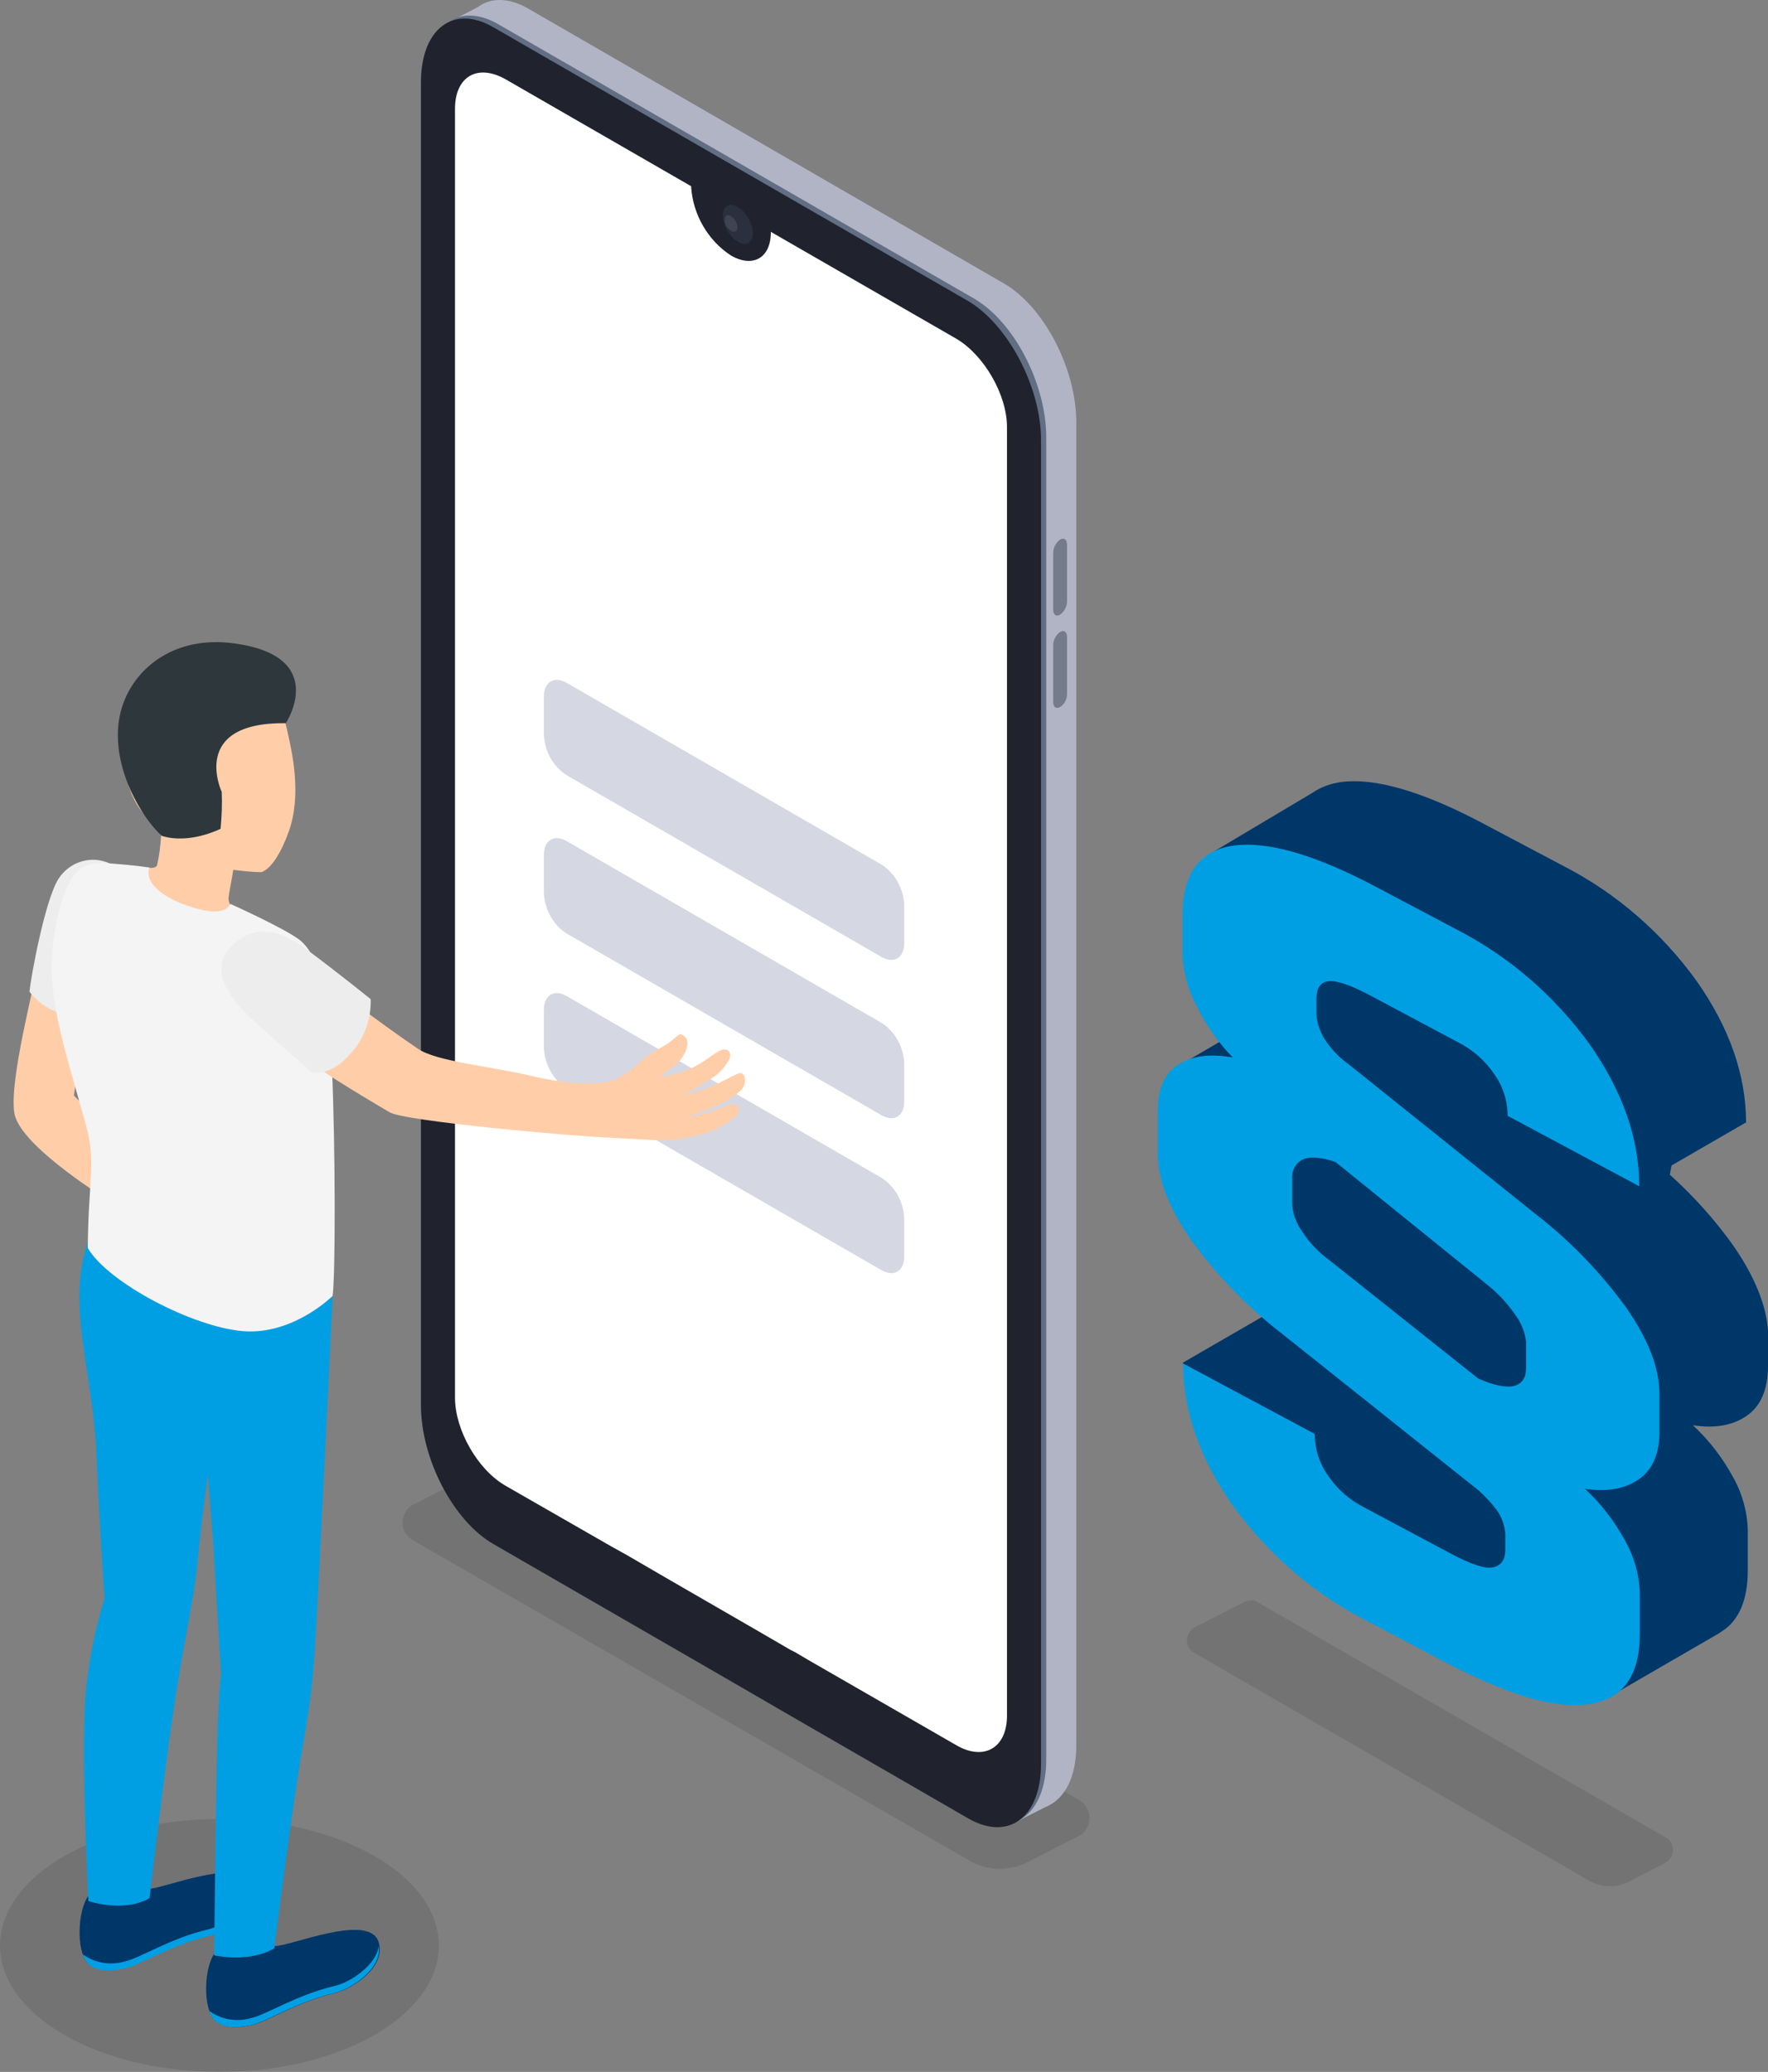 <?xml version="1.0" encoding="UTF-8"?>
<svg id="Ebene_1" data-name="Ebene 1" xmlns="http://www.w3.org/2000/svg" width="306.2" height="358.854" viewBox="0 0 306.2 358.854">
  <rect x="0" y="0" width="306.2" height="358.854" fill="#808080" stroke="none"/>
  <path d="M167.9,322.254l-96.4-55.5c-1.7-1-2.3-3.1-1.3-4.8.3-.6.8-1.1,1.5-1.4l12.1-6.3c1.1-.5,2.4-.5,3.4.1l99.7,57.4c1.7,1,2.3,3.2,1.3,4.9-.3.6-.8,1.1-1.5,1.4l-8.8,4.5c-3.2,1.6-7,1.5-10-.3Z" isolation="isolate" opacity=".1"/>
  <path d="M275.1,325.654l-68.3-39.4c-1.2-.7-1.6-2.2-.9-3.4.2-.4.6-.8,1-1l8.6-4.4c.8-.4,1.7-.4,2.4.1l70.6,40.7c1.2.7,1.6,2.2.9,3.4-.2.4-.6.8-1,1l-6.2,3.2c-2.2,1.2-4.9,1.1-7.1-.2Z" isolation="isolate" opacity=".1"/>
  <path d="M173.8,311.854l-82.2-47.5c-7-4-12.6-14.8-12.6-24.1V11.054c0-9.3,5.6-13.6,12.6-9.5l82.2,47.5c7,4,12.6,14.8,12.6,24.1v229.2c0,9.2-5.7,13.5-12.6,9.5Z" fill="#b1b4c4"/>
  <polygon points="175.2 315.954 181.7 312.654 175.5 301.954 175.2 315.954" fill="#b1b4c4"/>
  <polygon points="77.7 3.854 83.7 .754 82.5 9.554 77.7 3.854" fill="#b1b4c4"/>
  <path d="M168.6,314.454l-82.2-47.4c-7-4-12.6-14.8-12.6-24.1V13.754c0-9.3,5.6-13.6,12.6-9.5l82.2,47.4c7,4,12.6,14.8,12.6,24.1v229.2c-.1,9.2-5.7,13.5-12.6,9.5Z" fill="#616e84"/>
  <path d="M180.3,76.254v229.2c0,9.3-5.6,13.5-12.6,9.5l-32.2-18.6-10-5.8-40-23.1c-7-4-12.6-14.8-12.6-24.1V14.254c0-9.2,5.6-13.6,12.6-9.5l82.2,47.4c6.9,4.1,12.6,14.9,12.6,24.1Z" fill="#20232d"/>
  <path d="M174.4,73.954v223.2c0,5.6-4,7.9-8.8,5.1l-25.7-14.8-2.2-1.3-.8-.4-5.5-3.2-16.1-9.3h0l-6.7-3.9-2.7-1.5-18.3-10.5c-4.9-2.8-8.8-9.7-8.8-15.3V18.854c0-5.6,3.9-7.9,8.8-5.1l32.1,18.5v.1c.3,4.8,2.9,9.3,6.9,11.9,3.8,2.2,6.9.4,6.9-4v-.1l32.1,18.5c4.8,2.8,8.8,9.7,8.8,15.3Z" fill="#fff"/>
  <ellipse cx="127.784" cy="38.861" rx="2.1" ry="3.7" transform="translate(-2.369 68.844) rotate(-29.888)" fill="#2b303f"/>
  <path d="M126.6,39.954c-.7-.4-1.1-1.1-1.1-1.9,0-.7.5-1,1.1-.6s1.1,1.1,1.1,1.9c0,.7-.5,1-1.1.6Z" fill="#fff" isolation="isolate" opacity=".1"/>
  <path d="M183.6,106.454h0c-.7.4-1.2,0-1.2-.9v-9.8c0-.9.5-1.8,1.2-2.3h0c.7-.4,1.2,0,1.2.9v9.8c0,.9-.5,1.8-1.2,2.3Z" fill="#757b89"/>
  <path d="M183.6,122.454h0c-.7.4-1.2,0-1.2-.9v-9.8c0-.9.5-1.8,1.2-2.3h0c.7-.4,1.2,0,1.2.9v9.8c0,.9-.4,1.8-1.2,2.3Z" fill="#757b89"/>
  <path d="M300.2,215.754c-3.2-4.5-6.9-8.6-11-12.3l.3-1.6,12.8-7.4h.1c0-8.3-2.9-16.5-8.6-24.6-6-8.3-13.8-15.1-22.9-19.8l-13.8-7.3c-10.7-5.7-19-8.1-24.9-7.3-1.9.3-3.5.9-4.8,1.8l-17.8,10.6v1.9l13.7,4v.8c.1,3.1,1,6.1,2.5,8.8.6,1.1,1.2,2.2,1.9,3.2l-1.7,1.5-.6,4.2h-.1c-.9.3-1.8.6-2.6,1.1-.5.3-1,.8-1.4,1.2l-17.1,10v6.3l15-8.7v6.6c0,3,.9,6.2,2.6,9.6l-3,29.6-14,8.1,28,26.8,42.5,28.1.1-.8,3.2,3.8,19-11c.1-.1.2-.1.3-.2l.3-.2h0c3-1.9,4.5-5.5,4.5-10.6v-7c-.1-3.2-1-6.4-2.6-9.2-1.8-3.3-4.1-6.3-6.9-8.9,3.9.6,7,0,9.4-1.7s3.6-4.6,3.6-8.6v-6.1c-.3-4.3-2.2-9.2-6-14.7Z" fill="#003769"/>
  <path d="M152.6,203.954c2.4,1.5,3.8,4.1,4,6.9v6.8c0,2.5-1.8,3.6-4,2.3l-54.4-31.4c-2.4-1.5-3.8-4.1-4-6.9v-6.8c0-2.5,1.8-3.6,4-2.3l54.4,31.4Z" fill="#d5d7e2"/>
  <path d="M152.6,177.115c2.4,1.5,3.8,4.1,4,6.9v6.8c0,2.5-1.8,3.6-4,2.3l-54.4-31.4c-2.4-1.5-3.8-4.1-4-6.9v-6.8c0-2.5,1.8-3.6,4-2.3l54.4,31.4Z" fill="#d5d7e2"/>
  <path d="M152.6,149.704c2.4,1.5,3.8,4.1,4,6.9v6.8c0,2.5-1.8,3.6-4,2.3l-54.4-31.4c-2.4-1.5-3.8-4.1-4-6.9v-6.8c0-2.5,1.8-3.6,4-2.3l54.4,31.4Z" fill="#d5d7e2"/>
  <ellipse cx="38" cy="336.954" rx="38" ry="21.9" isolation="isolate" opacity=".1"/>
  <path d="M6.6,166.254c-.4,3.9-5.1,20.8-4.1,26.6s17,15.5,17,15.5l2.2-9.9-8.9-8.7,2.4-16.4-8.6-7.1Z" fill="#ffcea9"/>
  <path d="M19,149.554c-3.2-1.5-7-.3-8.9,2.7-2.4,3.9-4.8,17.3-5,19.5,0,0,3.3,4.6,8.2,3.8l5.7-26Z" fill="#ededed"/>
  <path d="M37.2,338.254c3.5,1,7.2.5,10.4-1.2,2.5.1,16-5.7,17.9-.9,1.6,4.3-4.2,8.2-7.4,9-6.8,1.6-11.9,5.1-14.6,5.6-2,.4-4.7.7-6.3-.9-2.1-1.9-1.9-9.1,0-11.6Z" fill="#003769"/>
  <path d="M43.4,349.554c2.8-.6,7.8-4,14.6-5.6,2.6-.6,7.1-3.5,7.6-6.9.6,3.9-4.7,7.4-7.6,8.1-6.8,1.6-11.9,5.1-14.6,5.6-2,.4-4.7.7-6.3-.9-.4-.5-.7-1-.9-1.6,2,1.5,4.7,2,7.2,1.3Z" fill="#009fe3"/>
  <path d="M15.3,328.354c3.5,1,7.2.5,10.3-1.2,2.5.1,16-5.7,17.9-.9,1.6,4.3-4.2,8.2-7.4,9-6.8,1.6-11.9,5.1-14.6,5.6-2,.4-4.7.7-6.3-.9-2-1.9-1.8-9,.1-11.6Z" fill="#003769"/>
  <path d="M21.5,339.754c2.8-.6,7.8-4,14.6-5.6,2.6-.6,7.1-3.5,7.6-6.9.6,3.9-4.7,7.4-7.6,8.1-6.8,1.6-11.9,5.1-14.6,5.6-2,.4-4.7.7-6.3-.9-.4-.5-.7-1-.9-1.6,2,1.5,4.7,2,7.2,1.3Z" fill="#009fe3"/>
  <path d="M15,291.654c.6-5,1.6-10,3.1-14.8,0,0-.9-12.8-1.4-24.9-.5-13.8-5.3-25.9-1.5-36.8l42.4,9.4s-2.6,54.8-3.1,61.5c-.3,5.2-1,10.3-1.9,15.4-1.9,10.6-5.1,36-5.1,36-4.5,2.6-10.4,1.2-10.4,1.2,0,0,.3-32,.6-39.7.4-9.4.6-8.6.6-8.6l-1.4-23.3-.9-11.6s-1.2,8.5-1.9,16.1c-.7,6.6-2.3,12.6-4.1,25-1.6,10.7-4.1,32.2-4.1,32.2-4.5,2.6-10.6.5-10.6.5,0,0-1.5-28.3-.3-37.6Z" fill="#009fe3"/>
  <path d="M21.2,149.854c3.2.1,5.6,1,6,0,.4-1.7.6-3.4.7-5.1-.4-.9-.7-1.9-.7-1.9-4.1-2.5-5.3-6.9-5.9-12-.9-8.7,3.8-16.4,12.5-17.3,8.2-.8,14.2,4.9,15.9,12.8.9,3.9,2.6,11.3.3,17.7-1.3,3.6-3,6.4-4.7,7-1.6,0-3.2-.2-4.9-.4h0s-.4,2.4-.7,4-.2,2.4,2.9,4.3-4.7,5.8-9.8,5.4-10.8-3.4-12.3-6.7c-1.7-3.6-1.5-7.9.7-7.8Z" fill="#ffcea9"/>
  <path d="M25.9,150.254c-.9,2.2,1.4,5,7.4,6.9s6.6-.6,6.6-.6c0,0,8.9,4,11.8,6.1,3.6,2.6,5.3,9.9,5.8,22.4.6,14.4.6,35.8.1,39.4,0,0-6.8,6.8-15.5,6.1s-23.4-8.4-26.9-14.4c.1-12.6,1.6-14.7-.5-22-4.7-16.6-7.1-23.5-4.9-34.5,1.9-9.1,4.5-10.2,8.1-10.2,2.7.2,5.3.4,8,.8Z" fill="#f4f4f4"/>
  <path d="M92.1,186.354c-7.2-1.7-16.5-2.5-19.7-4.7-7.7-5.2-14.1-10.5-18.8-13.2-5.5-3.2-7.7-2.5-10.7-1.4-3.5,1.3-3.8,5.4,2.2,10.4,7.1,5.9,12.7,9.5,22.4,15.2,2.5,1.5,30.8,4.1,38.3,4.4,2,.1,3.5.2,7.4.4s8.3-.6,11.2-2.1,3.6-2.5,3.6-3.2c-.1-.9-.9-1.1-2.3-.6-2.1,1-4.4,1.7-6.8,1.9,0,0,3.1-1,4.9-1.8,1.6-.7,3.1-1.6,4.4-2.7,1.3-1.1,1-3.6-.4-3s-2.4,1.3-5,2.4c-1.4.6-2.9,1-4.4,1.3,1.7-.9,3.4-1.9,5-3,1.3-.8,2.3-2,3-3.4.3-.7-.2-2.1-1.9-1.2-1.5.8-3,2.4-6.1,3.5-2.2.8-3.9,1-3.7.6s1.5-.8,2.9-2.3,1.9-3.6,1-4.3-.7-.6-2.3.7-3.5,1.8-5.6,3.8c-1.4,1.4-3.1,2.5-4.9,3.2-2.5.6-6.9.7-13.7-.9Z" fill="#ffcea9"/>
  <path d="M40,163.954c3.4-3.4,7.4-3.8,13.4.7s10.8,8.4,10.8,8.4c.1,3.3-1,6.6-3.2,9.1-3.7,4.5-7,3.6-7,3.6,0,0-5.8-5.1-9.7-8.6s-8.5-8.9-4.3-13.2Z" fill="#ededed"/>
  <path d="M49.5,125.254s7.6-11.5-8.8-13.8c-11.8-1.7-19.4,5.9-20.2,14.1-.8,7.9,4,16,7.5,19.2,1.7.6,5.4,1,10.2-1.2.2-2.1.3-4.3.2-6.4,0,0-5.7-12.1,11.1-11.9Z" fill="#2e373c"/>
  <path d="M283.9,256.154c-2.4,1.7-5.5,2.3-9.4,1.7,2.8,2.6,5.1,5.6,6.9,8.9,1.6,2.8,2.5,5.9,2.6,9.2v7c0,7.3-2.9,11.3-8.8,12.2-5.8.9-14.1-1.6-24.8-7.2l-14-7.4c-9.1-4.7-16.9-11.5-22.9-19.8-5.7-8.1-8.6-16.3-8.6-24.6l22.8,12.2c0,2.6.8,5.1,2.3,7.2,1.6,2.4,3.8,4.3,6.4,5.6l15,8c3.4,1.8,5.8,2.6,7.2,2.3,1.4-.3,2.1-1.3,2.1-3.1v-2.7c-.1-1.5-.6-2.8-1.4-4-1.2-1.6-2.6-3.1-4.2-4.3l-33-26.3c-6.1-4.7-11.4-10.2-15.9-16.4-3.8-5.5-5.7-10.4-5.7-14.9v-7.2c0-4,1.2-6.7,3.6-8.2s5.5-1.9,9.4-1.2c-2.5-2.6-4.6-5.5-6.2-8.8-1.5-2.7-2.3-5.7-2.5-8.8v-7c0-7.3,3-11.3,8.9-12.1s14.2,1.6,24.9,7.3l13.8,7.3c9.1,4.7,16.9,11.5,22.9,19.8,5.7,8.1,8.6,16.3,8.6,24.6l-22.8-12.2c0-2.6-.8-5.1-2.3-7.2-1.6-2.4-3.8-4.3-6.4-5.6l-15.2-8.1c-3.4-1.8-5.8-2.6-7.2-2.4-1.4.2-2,1.3-2,3.1v2.7c.1,1.5.6,2.9,1.4,4.2,1.1,1.7,2.5,3.2,4.2,4.4l32.2,25.8c6.1,4.7,11.4,10.2,15.9,16.4,3.8,5.5,5.7,10.4,5.7,14.9v6.1c.1,4-1.1,6.9-3.5,8.6ZM264.3,232.354c-.2-1.6-.8-3.1-1.7-4.4-1.3-1.9-2.8-3.6-4.6-5.1l-26.7-21.6c-2.4-.8-4.2-1-5.5-.5s-2.1,1.9-2,3.3v4.6c.1,1.6.7,3.2,1.7,4.6,1.2,1.9,2.8,3.6,4.6,4.9l25.9,20.6c2.7,1.2,4.8,1.6,6.2,1.3,1.4-.4,2.1-1.4,2.1-3.1v-4.6Z" fill="#009fe3"/>
</svg>